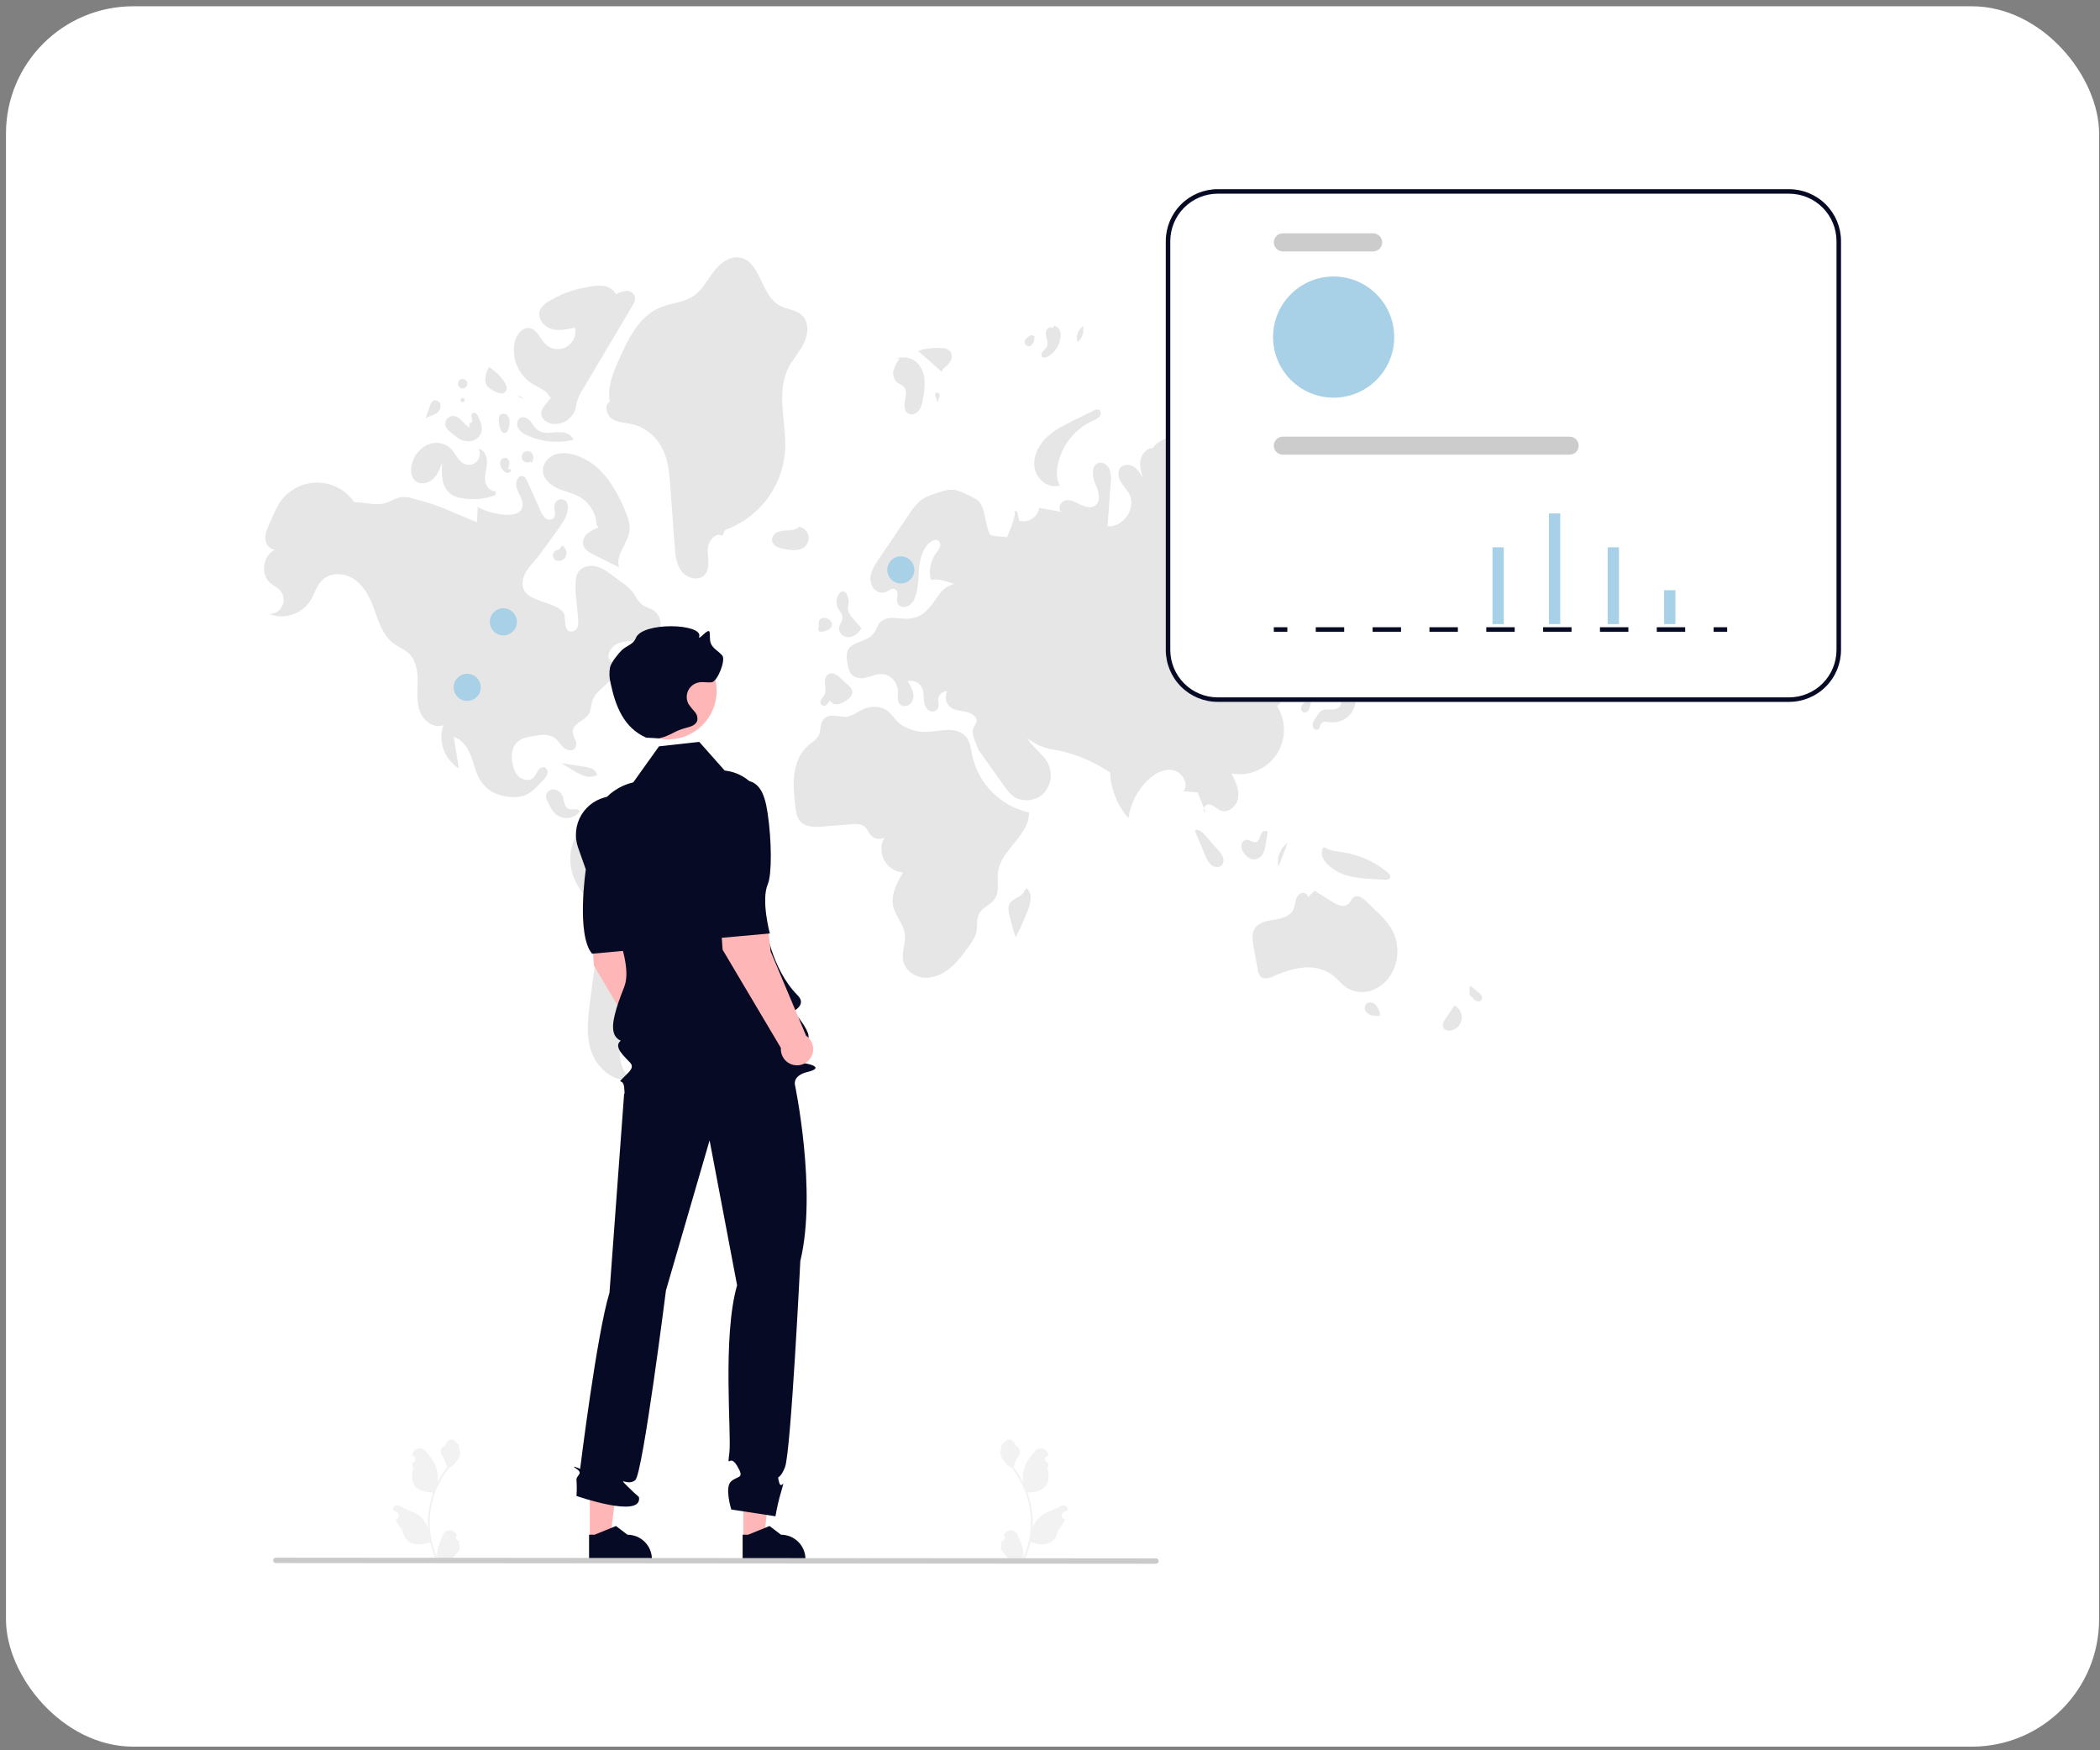 <svg xmlns="http://www.w3.org/2000/svg" width="330" height="275" viewBox="0 0 330 275" fill="none"><rect x="0" y="0" width="330" height="275" fill="#808080" stroke="none"/><rect x="0.94" y="0.986" width="328.919" height="273.443" rx="20" fill="white"></rect><g clip-path="url(#clip0_256_736)"><path d="M157.467 242.038C157.555 242.042 157.643 242.019 157.718 241.972C157.792 241.924 157.851 241.855 157.885 241.773C157.919 241.692 157.927 241.601 157.908 241.515C157.89 241.429 157.845 241.35 157.78 241.29L157.75 241.172L157.762 241.144C157.851 240.934 158 240.754 158.191 240.628C158.382 240.503 158.605 240.436 158.834 240.437C159.062 240.438 159.285 240.506 159.475 240.633C159.665 240.76 159.813 240.941 159.9 241.152C160.25 241.994 160.695 242.838 160.805 243.729C160.853 244.122 160.833 244.521 160.745 244.908C161.566 243.116 161.993 241.169 161.995 239.198C161.996 238.703 161.968 238.209 161.913 237.717C161.868 237.314 161.805 236.914 161.724 236.517C161.284 234.361 160.338 232.341 158.966 230.622C158.301 230.259 157.764 229.702 157.426 229.025C157.304 228.781 157.217 228.521 157.169 228.253C157.315 227.869 157.392 227.462 157.396 227.052C157.5 226.893 157.687 226.814 157.801 226.66C158.368 225.89 159.15 226.025 159.558 227.07C160.429 227.51 160.438 228.239 159.903 228.941C159.563 229.388 159.516 229.992 159.218 230.47C159.248 230.509 159.28 230.547 159.311 230.586C159.872 231.308 160.362 232.083 160.772 232.901C160.672 231.985 160.791 231.059 161.119 230.198C161.452 229.396 162.075 228.72 162.624 228.027C162.769 227.84 162.966 227.701 163.191 227.627C163.415 227.553 163.656 227.547 163.884 227.609C164.111 227.672 164.315 227.801 164.47 227.98C164.624 228.158 164.722 228.379 164.752 228.613L164.755 228.644C164.673 228.69 164.594 228.739 164.515 228.79C164.417 228.856 164.341 228.949 164.297 229.059C164.253 229.168 164.244 229.289 164.269 229.404C164.295 229.519 164.354 229.624 164.44 229.704C164.526 229.785 164.635 229.838 164.752 229.856L164.763 229.858C164.734 230.151 164.683 230.443 164.61 230.729C165.314 233.452 163.794 234.444 161.623 234.488C161.575 234.513 161.529 234.537 161.481 234.561C161.893 235.729 162.151 236.946 162.25 238.18C162.305 238.909 162.302 239.64 162.24 240.368L162.244 240.343C162.401 239.533 162.833 238.803 163.466 238.275C164.407 237.502 165.736 237.217 166.751 236.596C166.859 236.527 166.984 236.49 167.112 236.49C167.24 236.489 167.366 236.526 167.474 236.595C167.582 236.663 167.669 236.762 167.723 236.878C167.777 236.994 167.797 237.123 167.78 237.25L167.776 237.277C167.625 237.339 167.477 237.41 167.335 237.49C167.253 237.536 167.174 237.585 167.096 237.636C166.997 237.702 166.921 237.795 166.877 237.905C166.834 238.014 166.824 238.135 166.849 238.25C166.875 238.365 166.934 238.47 167.02 238.55C167.107 238.631 167.215 238.684 167.332 238.702L167.344 238.704L167.368 238.707C167.11 239.325 166.747 239.893 166.296 240.387C165.855 242.764 163.964 242.99 161.941 242.297H161.94C161.718 243.262 161.397 244.201 160.981 245.099H157.553C157.54 245.06 157.529 245.021 157.518 244.983C157.836 245.003 158.154 244.984 158.467 244.927C158.213 244.614 157.958 244.3 157.704 243.988C157.698 243.982 157.693 243.976 157.688 243.969C157.559 243.81 157.429 243.651 157.3 243.492C157.293 243.002 157.349 242.513 157.467 242.038Z" fill="#F2F2F2"></path><path d="M72.06 242.038C71.971 242.042 71.884 242.019 71.809 241.972C71.734 241.924 71.676 241.855 71.642 241.773C71.608 241.692 71.599 241.601 71.618 241.515C71.637 241.429 71.682 241.35 71.747 241.29L71.776 241.172L71.765 241.144C71.676 240.934 71.526 240.754 71.336 240.628C71.145 240.503 70.921 240.436 70.693 240.437C70.465 240.438 70.241 240.506 70.052 240.633C69.862 240.76 69.714 240.941 69.626 241.152C69.277 241.994 68.831 242.838 68.722 243.729C68.674 244.122 68.694 244.521 68.782 244.908C67.961 243.116 67.534 241.169 67.531 239.198C67.531 238.703 67.559 238.209 67.614 237.717C67.659 237.314 67.722 236.914 67.803 236.517C68.243 234.361 69.188 232.341 70.561 230.622C71.225 230.259 71.763 229.702 72.1 229.025C72.223 228.781 72.309 228.521 72.357 228.253C72.212 227.869 72.135 227.462 72.131 227.052C72.027 226.893 71.84 226.814 71.726 226.66C71.159 225.89 70.377 226.025 69.969 227.07C69.097 227.51 69.089 228.239 69.624 228.941C69.964 229.388 70.011 229.992 70.309 230.47C70.278 230.509 70.246 230.547 70.216 230.586C69.654 231.308 69.165 232.083 68.755 232.901C68.855 231.985 68.735 231.059 68.407 230.198C68.075 229.396 67.451 228.72 66.903 228.027C66.757 227.84 66.56 227.701 66.336 227.627C66.112 227.553 65.871 227.547 65.643 227.609C65.415 227.672 65.211 227.801 65.057 227.98C64.902 228.158 64.804 228.379 64.775 228.613L64.772 228.644C64.853 228.69 64.933 228.739 65.011 228.79C65.109 228.856 65.185 228.949 65.229 229.059C65.273 229.168 65.283 229.289 65.258 229.404C65.232 229.519 65.172 229.624 65.086 229.704C65 229.785 64.892 229.838 64.775 229.856L64.763 229.858C64.792 230.151 64.844 230.443 64.917 230.729C64.213 233.452 65.733 234.444 67.904 234.488C67.951 234.513 67.998 234.537 68.046 234.561C67.634 235.729 67.375 236.946 67.277 238.18C67.221 238.909 67.225 239.64 67.287 240.368L67.283 240.343C67.126 239.533 66.694 238.803 66.061 238.275C65.12 237.502 63.791 237.217 62.776 236.596C62.668 236.527 62.543 236.49 62.414 236.49C62.286 236.489 62.161 236.526 62.053 236.595C61.944 236.663 61.858 236.762 61.804 236.878C61.75 236.994 61.73 237.123 61.746 237.25L61.751 237.277C61.902 237.339 62.049 237.41 62.192 237.49C62.273 237.536 62.353 237.585 62.431 237.636C62.529 237.702 62.605 237.795 62.649 237.905C62.693 238.014 62.703 238.135 62.678 238.25C62.652 238.365 62.592 238.47 62.506 238.55C62.42 238.631 62.312 238.684 62.195 238.702L62.183 238.704L62.159 238.707C62.417 239.325 62.78 239.893 63.231 240.387C63.672 242.764 65.562 242.99 67.585 242.297H67.587C67.808 243.262 68.13 244.201 68.546 245.099H71.974C71.986 245.06 71.997 245.021 72.008 244.983C71.691 245.003 71.373 244.984 71.06 244.927C71.314 244.614 71.569 244.3 71.823 243.988C71.829 243.982 71.834 243.976 71.839 243.969C71.968 243.81 72.098 243.651 72.227 243.492C72.234 243.002 72.178 242.513 72.06 242.038Z" fill="#F2F2F2"></path><path d="M123.866 57.852C124.559 56.456 125.668 55.297 126.346 53.893C127.024 52.489 127.156 50.61 126.026 49.535C125.067 48.623 123.565 48.61 122.418 47.949C119.496 46.266 119.499 40.918 116.158 40.456C114.534 40.231 113.064 41.449 112.082 42.763C111.1 44.076 110.318 45.609 108.956 46.523C107.415 47.557 105.422 47.602 103.71 48.321C100.428 49.699 98.708 53.241 97.269 56.497C96.342 58.594 95.394 60.856 95.824 63.108C94.889 63.69 95.306 65.254 96.239 65.839C97.172 66.423 98.344 66.41 99.415 66.663C101.667 67.195 103.511 68.987 104.385 71.13C105.066 72.799 105.205 74.632 105.337 76.431C105.565 79.552 105.793 82.673 106.021 85.793C106.122 87.182 106.255 88.657 107.101 89.763C107.946 90.87 109.776 91.333 110.726 90.316C111.634 89.343 111.225 87.804 111.206 86.473C111.188 85.143 112.391 83.487 113.524 84.183L113.924 83.275C116.514 82.348 118.782 80.694 120.456 78.511C122.131 76.328 123.141 73.709 123.365 70.967C123.655 66.551 121.897 61.816 123.866 57.852Z" fill="#E6E6E6"></path><path d="M126.512 85.856C126.763 85.621 126.94 85.318 127.024 84.985C127.108 84.651 127.095 84.301 126.986 83.975C126.877 83.649 126.678 83.361 126.411 83.144C126.143 82.928 125.82 82.792 125.478 82.754L125.483 82.904C124.995 83.188 124.439 83.334 123.875 83.326C123.312 83.317 122.753 83.406 122.221 83.588C121.956 83.684 121.727 83.859 121.563 84.088C121.399 84.317 121.309 84.59 121.303 84.871C121.334 85.087 121.417 85.292 121.544 85.469C121.671 85.646 121.839 85.79 122.033 85.888C122.424 86.08 122.843 86.208 123.275 86.265C124.387 86.474 125.689 86.633 126.512 85.856Z" fill="#E6E6E6"></path><path d="M148.202 57.926C148.667 57.609 149.063 57.199 149.363 56.723C149.509 56.482 149.578 56.202 149.562 55.921C149.546 55.64 149.445 55.37 149.273 55.147C148.922 54.843 148.471 54.68 148.006 54.69C146.746 54.596 145.479 54.745 144.275 55.13C145.511 56.225 146.748 57.32 147.984 58.416L148.202 57.926Z" fill="#E6E6E6"></path><path d="M142.018 60.775C142.518 61.327 142.359 62.182 142.217 62.913C142.076 63.644 142.058 64.557 142.686 64.956C143.231 65.301 143.996 65.019 144.394 64.512C144.75 63.971 144.967 63.35 145.026 62.705C145.222 61.767 145.31 60.81 145.29 59.853C145.266 58.888 144.926 57.958 144.321 57.205C143.892 56.716 143.32 56.373 142.687 56.225C142.053 56.077 141.389 56.131 140.787 56.38L141.362 56.352C140.944 56.888 140.628 57.495 140.427 58.145C140.331 58.471 140.325 58.817 140.408 59.147C140.491 59.477 140.661 59.778 140.9 60.02C141.24 60.316 141.715 60.441 142.018 60.775Z" fill="#E6E6E6"></path><path d="M170.203 51.524L170.305 51.209C169.878 51.456 169.548 51.843 169.372 52.303C169.196 52.764 169.183 53.272 169.336 53.741C169.665 53.482 169.918 53.14 170.071 52.75C170.223 52.36 170.269 51.937 170.203 51.524Z" fill="#E6E6E6"></path><path d="M164.651 56.026C165.195 55.718 165.659 55.287 166.006 54.767C166.354 54.247 166.574 53.654 166.65 53.033C166.709 52.648 166.665 52.253 166.521 51.89C166.447 51.71 166.33 51.551 166.18 51.427C166.03 51.303 165.852 51.218 165.661 51.18L165.428 51.546C165.095 51.259 164.534 51.554 164.394 51.971C164.303 52.405 164.341 52.855 164.502 53.267C164.663 53.681 164.656 54.142 164.482 54.552C164.294 54.793 164.083 55.014 163.852 55.213C163.739 55.316 163.665 55.455 163.644 55.606C163.622 55.757 163.653 55.911 163.732 56.042C163.951 56.292 164.36 56.187 164.651 56.026Z" fill="#E6E6E6"></path><path d="M162.284 53.981C162.483 53.623 162.577 53.215 162.555 52.806L162.046 52.647C161.721 52.778 161.432 52.987 161.205 53.255C161.137 53.324 161.084 53.407 161.051 53.499C161.018 53.591 161.006 53.689 161.015 53.786C161.025 53.883 161.056 53.977 161.106 54.061C161.156 54.145 161.223 54.217 161.304 54.271C161.385 54.326 161.477 54.362 161.574 54.377C161.67 54.391 161.769 54.385 161.862 54.357C161.956 54.329 162.042 54.281 162.115 54.216C162.188 54.151 162.246 54.071 162.284 53.981Z" fill="#E6E6E6"></path><path d="M187.149 51.406C187.195 51.445 187.24 51.484 187.286 51.523C187.327 51.515 187.365 51.499 187.407 51.494L187.149 51.406Z" fill="#E6E6E6"></path><path d="M186.333 55.871C186.8 55.493 187.267 55.115 187.734 54.738C187.982 54.562 188.194 54.34 188.357 54.083C188.468 53.84 188.516 53.573 188.497 53.307C188.477 53.04 188.39 52.783 188.244 52.559C187.986 52.162 187.662 51.812 187.286 51.524C186.874 51.621 186.511 51.867 186.268 52.214C186.024 52.56 185.916 52.985 185.964 53.406C186.049 53.941 186.385 54.514 186.111 54.982C186.004 55.164 185.82 55.288 185.696 55.46C185.573 55.631 185.533 55.904 185.703 56.03C185.891 56.17 186.151 56.019 186.333 55.871Z" fill="#E6E6E6"></path><path d="M187.355 58.184C187.529 58.193 187.702 58.165 187.864 58.101C188.026 58.037 188.172 57.94 188.293 57.815C188.917 57.303 189.464 56.703 189.914 56.033C188.863 56.366 187.812 56.699 186.761 57.032L187.089 57.415C186.798 57.605 187.014 58.118 187.355 58.184Z" fill="#E6E6E6"></path><path d="M190.301 60.347C190.365 60.511 190.481 60.649 190.631 60.741C190.781 60.832 190.957 60.872 191.132 60.855C191.307 60.831 191.474 60.77 191.622 60.675C191.77 60.581 191.896 60.454 191.99 60.306C192.15 60.07 192.243 59.796 192.262 59.512C192.28 59.228 192.222 58.944 192.094 58.69C191.966 58.436 191.773 58.221 191.533 58.066C191.294 57.912 191.018 57.825 190.734 57.813L191.024 58.256C191.098 59.013 190.069 59.623 190.301 60.347Z" fill="#E6E6E6"></path><path d="M210.71 68.634C210.995 68.846 211.34 68.96 211.694 68.959C212.049 68.958 212.394 68.843 212.677 68.629C212.861 68.472 213.01 68.279 213.115 68.062C213.221 67.845 213.281 67.608 213.29 67.367C213.3 67.126 213.26 66.885 213.173 66.66C213.085 66.435 212.952 66.23 212.782 66.059L212.245 66.358C211.947 66.167 211.587 66.099 211.24 66.168C210.893 66.237 210.586 66.438 210.384 66.728C210.203 67.033 210.136 67.392 210.196 67.741C210.256 68.09 210.438 68.407 210.71 68.634Z" fill="#E6E6E6"></path><path d="M216.952 69.341C217.213 69.265 217.451 69.123 217.642 68.929C217.833 68.735 217.971 68.496 218.042 68.233L216.999 68.096C216.709 67.877 216.371 67.729 216.013 67.665C215.833 67.638 215.65 67.674 215.493 67.766C215.337 67.858 215.217 68.001 215.153 68.171C215.131 68.316 215.147 68.464 215.198 68.601C215.249 68.738 215.334 68.86 215.446 68.955C215.643 69.143 215.885 69.277 216.149 69.344C216.412 69.412 216.689 69.411 216.952 69.341Z" fill="#E6E6E6"></path><path d="M212.643 71.427C212.661 71.597 212.728 71.758 212.834 71.891C212.941 72.025 213.083 72.125 213.244 72.181C213.421 72.265 213.618 72.293 213.811 72.263C214.004 72.234 214.184 72.147 214.326 72.013C214.389 71.942 214.435 71.857 214.458 71.765C214.482 71.673 214.483 71.577 214.462 71.484C214.44 71.391 214.397 71.305 214.336 71.233C214.275 71.16 214.197 71.103 214.11 71.066L213.327 70.924C213.025 70.767 212.638 71.087 212.643 71.427Z" fill="#E6E6E6"></path><path d="M167.239 76.929L166.633 76.376C166.794 76.6 167 76.789 167.239 76.929Z" fill="#E6E6E6"></path><path d="M162.613 73.672C162.985 75.404 164.85 76.815 166.544 76.294L166.633 76.376C166.094 75.638 166.003 74.546 166.128 73.597C166.362 71.971 167.002 70.429 167.988 69.114C168.975 67.8 170.276 66.755 171.773 66.076C172.183 65.948 172.55 65.71 172.832 65.386C173.074 65.033 172.984 64.428 172.568 64.329C172.342 64.303 172.114 64.356 171.922 64.478L168.776 66.027C167.187 66.809 165.566 67.613 164.318 68.87C163.069 70.127 162.24 71.941 162.613 73.672Z" fill="#E6E6E6"></path><path d="M111.822 133.215C108.89 131.116 105.679 129.438 102.282 128.229C100.194 127.487 97.951 126.921 95.776 127.342C94.583 127.589 93.465 128.114 92.513 128.874C91.561 129.634 90.801 130.608 90.296 131.716C89.81 132.833 89.581 134.045 89.627 135.262C89.673 136.479 89.992 137.67 90.561 138.747C91.564 140.627 93.302 142.124 93.882 144.174C94.274 145.556 94.088 147.028 93.9 148.452C93.515 151.362 93.13 154.272 92.745 157.182C92.394 159.832 92.052 162.589 92.891 165.127C93.73 167.664 96.124 169.901 98.783 169.632L99.31 169.592C97.551 168.396 97.058 165.92 97.582 163.858C98.105 161.797 99.435 160.048 100.732 158.363C104.584 153.362 108.435 148.361 112.287 143.36C113.845 141.336 115.493 138.835 114.662 136.421C114.19 135.048 113.002 134.06 111.822 133.215Z" fill="#E6E6E6"></path><path d="M85.575 120.573C85.184 120.44 84.772 120.734 84.543 121.076C84.358 121.444 84.14 121.794 83.892 122.122C83.292 122.741 82.199 122.618 81.552 122.049C80.905 121.48 80.624 120.6 80.499 119.748C80.348 118.725 80.413 117.584 81.088 116.801C81.783 115.995 82.925 115.778 83.977 115.611C85.062 115.438 86.278 115.294 87.168 115.94C87.728 116.347 88.055 117.003 88.574 117.462C89.093 117.92 90.016 118.094 90.406 117.522C90.509 117.32 90.56 117.095 90.557 116.868C90.554 116.641 90.496 116.418 90.388 116.219C90.168 115.821 90.036 115.381 90 114.928C90.026 114.3 90.531 113.8 91.047 113.441C91.564 113.082 92.147 112.772 92.486 112.242C92.903 111.59 92.858 110.75 93.117 110.02C93.743 108.255 95.976 107.47 96.626 105.714C96.783 105.344 96.8 104.931 96.676 104.549C96.403 103.85 95.667 103.987 95.622 103.132C95.579 102.314 96.261 101.512 96.954 101.17C97.91 100.7 99.025 100.738 100.09 100.709C101.155 100.68 102.302 100.539 103.084 99.815C103.337 99.554 103.532 99.243 103.656 98.901C103.781 98.56 103.832 98.196 103.806 97.834C103.78 97.472 103.678 97.119 103.506 96.798C103.334 96.478 103.097 96.198 102.809 95.976C102.227 95.573 101.491 95.434 100.924 95.01C100.218 94.481 99.884 93.601 99.334 92.912C98.877 92.387 98.353 91.924 97.777 91.534C97.305 91.184 96.834 90.834 96.362 90.484C95.509 89.851 94.622 89.202 93.584 88.976C92.546 88.751 91.31 89.07 90.791 89.996C90.586 90.409 90.474 90.861 90.463 91.322C90.415 92.407 90.461 93.494 90.598 94.571C90.684 95.438 90.769 96.305 90.855 97.171C90.932 97.949 90.849 98.973 90.095 99.175C88.421 99.622 88.986 97.148 88.615 96.39C88.046 95.229 85.436 94.672 84.32 94.188C83.623 93.886 82.888 93.553 82.467 92.92C81.943 92.133 82.05 91.062 82.461 90.211C82.872 89.359 83.541 88.666 84.149 87.942C84.769 87.204 85.333 86.422 85.897 85.64C86.551 84.733 87.204 83.827 87.858 82.92C88.697 81.757 89.578 80.338 89.102 78.986C88.999 78.805 88.844 78.659 88.658 78.566C88.472 78.472 88.263 78.435 88.056 78.46C87.849 78.485 87.654 78.57 87.496 78.706C87.337 78.841 87.222 79.02 87.165 79.22C86.956 79.95 87.513 80.882 86.981 81.423C86.798 81.57 86.57 81.648 86.335 81.643C86.101 81.639 85.876 81.552 85.699 81.399C85.354 81.08 85.091 80.683 84.933 80.24C84.287 78.806 83.659 77.363 82.996 75.936C82.787 75.486 82.568 74.713 81.933 74.789C81.382 74.855 81.085 75.658 81.104 76.125C81.132 76.803 81.507 77.409 81.793 78.024C82.08 78.64 82.28 79.379 81.966 79.98C81.567 80.742 80.558 80.913 79.699 80.888C78.08 80.839 76.493 80.42 75.06 79.664C75.023 80.46 74.986 81.256 74.948 82.052C73.808 81.574 72.667 81.097 71.527 80.62C71.305 80.527 71.084 80.434 70.862 80.341C69.9 79.939 68.937 79.536 67.947 79.209C67.385 79.023 66.815 78.863 66.245 78.702C65.899 78.605 65.552 78.507 65.206 78.409C64.522 78.167 63.797 78.064 63.074 78.105C62.313 78.201 61.635 78.609 60.931 78.914C59.362 79.596 57.332 78.91 55.65 78.898C54.983 77.924 54.082 77.133 53.03 76.597C51.979 76.061 50.809 75.797 49.629 75.83C48.449 75.863 47.296 76.191 46.276 76.784C45.255 77.378 44.4 78.218 43.787 79.227C43.492 79.738 43.228 80.268 42.999 80.812C42.771 81.323 42.543 81.835 42.314 82.346C41.98 83.097 41.638 83.887 41.703 84.706C41.769 85.525 42.397 86.361 43.218 86.354C41.281 87.231 40.878 90.299 42.523 91.647C42.978 92.02 43.537 92.264 43.947 92.686C44.257 93.006 44.464 93.411 44.542 93.849C44.62 94.287 44.566 94.738 44.385 95.145C44.205 95.552 43.907 95.896 43.53 96.132C43.153 96.369 42.714 96.487 42.27 96.472C43.417 96.916 44.681 96.957 45.855 96.589C47.029 96.222 48.044 95.467 48.733 94.448C49.437 93.347 49.742 91.971 50.699 91.081C51.966 89.903 54.059 89.994 55.52 90.921C56.981 91.847 57.906 93.425 58.541 95.034C59.375 97.143 59.908 99.553 61.683 100.963C62.541 101.645 63.629 102.029 64.387 102.82C65.468 103.947 65.654 105.648 65.63 107.209C65.606 108.771 65.438 110.39 66.006 111.844C66.575 113.298 68.205 114.494 69.667 113.946C69.248 115.189 69.261 116.536 69.704 117.77C70.146 119.005 70.992 120.054 72.105 120.747C71.838 119.095 71.572 117.443 71.306 115.791C72.633 116.165 73.494 117.453 73.99 118.739C74.487 120.026 74.75 121.417 75.47 122.593C76.604 124.445 78.658 125.243 80.748 125.236C83.004 125.228 83.861 124.152 85.349 122.567C85.648 122.297 85.874 121.956 86.009 121.576C86.069 121.385 86.059 121.178 85.979 120.993C85.899 120.809 85.756 120.659 85.575 120.573Z" fill="#E6E6E6"></path><path d="M91.965 120.49C90.704 120.292 89.442 120.094 88.181 119.896C88.842 120.293 89.503 120.691 90.165 121.088C90.716 121.455 91.316 121.744 91.947 121.947C92.263 122.046 92.596 122.08 92.926 122.045C93.256 122.01 93.575 121.908 93.863 121.745L93.702 121.436C93.448 120.793 92.649 120.598 91.965 120.49Z" fill="#E6E6E6"></path><path d="M91.108 127.503L91.117 127.481C91.041 127.355 90.928 127.254 90.794 127.192C90.66 127.13 90.511 127.109 90.365 127.132C90.074 127.184 89.777 127.189 89.485 127.147C89.3 127.074 89.134 126.958 89.002 126.809C88.871 126.659 88.777 126.48 88.729 126.287C88.603 125.91 88.566 125.506 88.423 125.135C88.32 124.841 88.138 124.582 87.897 124.386C87.656 124.189 87.365 124.063 87.057 124.021C86.748 123.996 86.441 124.094 86.204 124.293C85.966 124.493 85.816 124.778 85.787 125.086C85.811 125.404 85.912 125.712 86.082 125.982C86.218 126.244 86.354 126.506 86.49 126.768C86.605 127.002 86.736 127.228 86.885 127.443C87.125 127.775 87.44 128.046 87.804 128.235C88.168 128.424 88.571 128.525 88.981 128.531C89.391 128.537 89.797 128.447 90.166 128.268C90.536 128.09 90.858 127.828 91.108 127.503Z" fill="#E6E6E6"></path><path d="M83.74 60.368C84.701 60.935 85.904 61.325 86.36 62.343L86.624 62.428C86.336 62.785 86.049 63.141 85.762 63.498C85.407 63.939 85.034 64.431 85.042 64.997C85.054 65.776 85.803 66.365 86.561 66.548C87.37 66.715 88.211 66.575 88.922 66.156C89.634 65.736 90.164 65.068 90.41 64.28C90.5 63.951 90.537 63.61 90.616 63.279C90.846 62.493 91.194 61.746 91.647 61.063C94.198 56.772 96.749 52.481 99.3 48.189C99.618 47.655 99.945 47.015 99.706 46.441C99.579 46.199 99.381 45.999 99.14 45.87C98.898 45.74 98.623 45.686 98.35 45.714C97.806 45.78 97.281 45.957 96.807 46.233C96.597 45.863 96.299 45.55 95.941 45.321C95.583 45.091 95.175 44.952 94.751 44.915C93.904 44.849 93.051 44.924 92.228 45.135C90.368 45.415 88.574 46.031 86.934 46.953C86.037 47.407 85.05 47.967 84.79 48.938C84.469 50.132 85.501 51.349 86.689 51.693C87.877 52.036 89.145 51.748 90.347 51.459C90.483 52.041 90.427 52.653 90.186 53.201C89.945 53.749 89.534 54.204 89.012 54.498C88.491 54.792 87.889 54.91 87.295 54.833C86.702 54.755 86.149 54.488 85.72 54.071C84.858 53.231 84.436 51.775 83.253 51.558C82.074 51.342 81.136 52.6 80.876 53.771C80.621 55.031 80.759 56.34 81.271 57.52C81.784 58.699 82.645 59.694 83.74 60.368Z" fill="#E6E6E6"></path><path d="M98.535 81.018C97.967 79.417 97.22 77.885 96.309 76.451C95.619 75.317 94.767 74.29 93.78 73.403C92.877 72.624 91.841 72.016 90.72 71.61C89.632 71.217 88.421 71.023 87.322 71.381C86.222 71.74 85.287 72.762 85.309 73.919C85.333 75.198 86.452 76.198 87.618 76.723C88.784 77.248 90.081 77.477 91.181 78.129C91.929 78.583 92.554 79.213 93.002 79.965C93.449 80.717 93.705 81.567 93.746 82.441L94.023 82.899C93.396 83.107 92.81 83.426 92.295 83.84C92.04 84.051 91.845 84.325 91.73 84.635C91.614 84.945 91.583 85.28 91.639 85.606C91.831 86.381 92.621 86.825 93.336 87.179C94.657 87.834 95.978 88.488 97.299 89.142C96.627 87.136 98.829 85.27 98.951 83.158C98.955 82.424 98.814 81.697 98.535 81.018Z" fill="#E6E6E6"></path><path d="M65.319 75.603C66.12 76.225 67.352 75.934 68.086 75.234C68.82 74.534 69.178 73.537 69.511 72.579C69.39 73.527 69.401 74.488 69.546 75.433C69.621 75.906 69.794 76.358 70.053 76.76C70.311 77.163 70.651 77.507 71.05 77.772C71.412 77.97 71.803 78.113 72.208 78.193C74.092 78.622 76.06 78.481 77.864 77.789L77.88 77.172C76.974 77.276 76.288 76.282 76.228 75.372C76.169 74.462 76.499 73.57 76.528 72.658C76.557 71.747 76.118 70.682 75.22 70.52C75.377 70.835 75.435 71.191 75.385 71.54C75.334 71.889 75.179 72.214 74.94 72.472C74.7 72.731 74.388 72.91 74.044 72.987C73.7 73.063 73.341 73.033 73.014 72.9C71.975 72.478 71.598 71.213 70.795 70.43C70.299 69.988 69.684 69.704 69.027 69.611C68.369 69.519 67.699 69.623 67.101 69.91C66.51 70.211 65.992 70.638 65.582 71.159C65.172 71.68 64.88 72.285 64.726 72.93C64.482 73.866 64.555 75.01 65.319 75.603Z" fill="#E6E6E6"></path><path d="M90.05 69.109L90.087 69.048C89.864 68.402 89.17 68.023 88.493 67.927C87.811 67.882 87.126 67.905 86.448 67.995C85.764 68.083 85.071 67.931 84.487 67.563C84.021 67.215 83.756 66.667 83.383 66.22C83.011 65.773 82.408 65.406 81.867 65.619C81.281 65.85 81.125 66.672 81.409 67.234C81.744 67.773 82.249 68.185 82.845 68.405C85.1 69.44 87.637 69.688 90.05 69.109Z" fill="#E6E6E6"></path><path d="M82.352 71.045C82.165 71.182 82.038 71.386 81.998 71.615C81.958 71.844 82.008 72.079 82.137 72.272C82.267 72.465 82.466 72.6 82.693 72.65C82.919 72.699 83.157 72.659 83.355 72.537L83.552 72.732C83.815 72.262 83.924 71.631 83.587 71.21C83.438 71.035 83.229 70.921 83.001 70.891C82.773 70.861 82.542 70.915 82.352 71.045Z" fill="#E6E6E6"></path><path d="M80.04 72.734C80.043 72.565 79.995 72.4 79.902 72.26C79.809 72.12 79.676 72.011 79.52 71.947C79.414 71.929 79.305 71.933 79.201 71.958C79.096 71.983 78.998 72.028 78.911 72.092C78.825 72.156 78.752 72.237 78.697 72.33C78.643 72.423 78.608 72.526 78.594 72.633C78.578 72.85 78.607 73.069 78.678 73.275C78.75 73.481 78.863 73.67 79.011 73.83C79.097 73.959 79.21 74.069 79.341 74.151C79.472 74.234 79.62 74.288 79.773 74.309C80.083 74.319 80.399 73.995 80.273 73.712L79.8 73.703C79.946 73.4 80.028 73.07 80.04 72.734Z" fill="#E6E6E6"></path><path d="M70.792 67.891C70.966 68.031 71.139 68.172 71.313 68.313C71.614 68.573 71.939 68.804 72.283 69.002C72.886 69.336 73.595 69.423 74.261 69.244C74.59 69.15 74.889 68.975 75.133 68.735C75.376 68.495 75.555 68.198 75.653 67.871C75.861 67.088 75.522 66.275 75.19 65.537C75.115 65.326 74.99 65.135 74.826 64.982C74.742 64.907 74.635 64.864 74.523 64.86C74.411 64.856 74.301 64.89 74.212 64.957C74.147 65.038 74.104 65.134 74.087 65.237C74.069 65.339 74.078 65.444 74.113 65.541C74.184 65.736 74.217 65.942 74.209 66.149C74.176 66.354 73.962 66.547 73.773 66.462L73.743 67.157C72.841 66.701 72.364 65.487 71.36 65.367C71.135 65.34 70.907 65.376 70.7 65.47C70.494 65.564 70.317 65.713 70.19 65.9C70.062 66.088 69.988 66.306 69.977 66.533C69.965 66.76 70.016 66.985 70.124 67.185C70.298 67.462 70.525 67.701 70.792 67.891Z" fill="#E6E6E6"></path><path d="M68.644 64.889C68.853 64.746 69.018 64.548 69.121 64.317C69.224 64.087 69.262 63.832 69.23 63.581C69.205 63.459 69.153 63.345 69.079 63.245C69.005 63.146 68.909 63.064 68.8 63.006C68.691 62.947 68.57 62.914 68.446 62.908C68.322 62.901 68.198 62.922 68.083 62.969C67.826 63.162 67.645 63.44 67.573 63.753C67.335 64.423 67.097 65.094 66.86 65.764L67.259 65.474C67.753 65.367 68.223 65.169 68.644 64.889Z" fill="#E6E6E6"></path><path d="M73.273 60.775C73.344 60.685 73.395 60.58 73.422 60.468C73.448 60.357 73.45 60.24 73.427 60.128C73.404 60.016 73.356 59.91 73.288 59.817C73.219 59.725 73.131 59.649 73.03 59.595L72.531 59.548C72.417 59.577 72.312 59.632 72.224 59.709C72.135 59.785 72.066 59.882 72.021 59.99C71.977 60.098 71.959 60.216 71.968 60.333C71.977 60.449 72.013 60.562 72.074 60.663C72.134 60.763 72.218 60.847 72.317 60.91C72.416 60.972 72.528 61.01 72.645 61.021C72.762 61.032 72.879 61.015 72.988 60.972C73.097 60.93 73.195 60.862 73.273 60.775Z" fill="#E6E6E6"></path><path d="M77.868 61.545C78.334 61.769 78.924 61.981 79.329 61.661C79.449 61.552 79.539 61.414 79.588 61.26C79.638 61.105 79.646 60.941 79.612 60.782C79.539 60.467 79.398 60.17 79.2 59.914C78.579 59.024 77.792 58.263 76.88 57.675L76.655 57.968C76.34 58.785 76.036 59.739 76.475 60.497C76.771 61.008 77.335 61.291 77.868 61.545Z" fill="#E6E6E6"></path><path d="M81.34 62.273L82.211 62.667C82.126 62.519 81.996 62.4 81.839 62.33C81.683 62.259 81.508 62.239 81.34 62.273Z" fill="#E6E6E6"></path><path d="M78.991 65.016L78.579 65.152C78.229 65.727 78.381 66.463 78.544 67.117C78.647 67.53 78.869 68.038 79.294 68.019C79.708 68.001 79.891 67.499 79.971 67.092C80.095 66.651 80.108 66.185 80.01 65.737C79.954 65.515 79.82 65.32 79.634 65.188C79.447 65.056 79.219 64.995 78.991 65.016Z" fill="#E6E6E6"></path><path d="M72.424 63.079L72.729 63.201C72.8 63.191 72.866 63.158 72.917 63.106C72.967 63.054 72.999 62.988 73.008 62.916C73.017 62.844 73.001 62.772 72.965 62.71C72.928 62.648 72.872 62.599 72.805 62.572C72.738 62.545 72.664 62.541 72.594 62.561C72.525 62.58 72.464 62.622 72.42 62.679C72.377 62.737 72.354 62.807 72.355 62.88C72.355 62.952 72.38 63.022 72.424 63.079Z" fill="#E6E6E6"></path><path d="M87.786 86.379C87.638 86.382 87.494 86.421 87.364 86.491C87.234 86.562 87.124 86.662 87.04 86.784C86.958 86.907 86.905 87.047 86.887 87.193C86.87 87.34 86.887 87.489 86.939 87.627C87.238 88.272 88.268 88.274 88.726 87.731C88.844 87.577 88.928 87.4 88.973 87.212C89.019 87.023 89.025 86.827 88.991 86.636C88.957 86.446 88.883 86.264 88.776 86.103C88.668 85.942 88.528 85.805 88.365 85.7L87.786 86.379Z" fill="#E6E6E6"></path><path d="M102.629 101.643C102.509 101.675 102.397 101.73 102.299 101.806C102.201 101.882 102.12 101.977 102.059 102.085C101.998 102.193 101.96 102.313 101.946 102.436C101.933 102.559 101.944 102.684 101.979 102.803L102.835 102.862C103.124 102.717 103.414 102.571 103.704 102.426C103.686 102.303 103.644 102.185 103.58 102.079C103.517 101.972 103.432 101.88 103.332 101.807C103.232 101.734 103.118 101.682 102.997 101.654C102.876 101.625 102.751 101.622 102.629 101.643Z" fill="#E6E6E6"></path><path d="M99.152 102.701C98.907 102.874 98.71 103.108 98.581 103.378C98.451 103.649 98.392 103.949 98.41 104.248C98.438 104.547 98.561 104.83 98.76 105.054C98.959 105.279 99.224 105.435 99.517 105.499C99.813 105.545 100.116 105.478 100.364 105.309C100.612 105.141 100.787 104.885 100.853 104.593C100.998 103.708 100.047 103.06 99.705 102.231L99.152 102.701Z" fill="#E6E6E6"></path><path d="M132.381 96.856C132.471 97.521 131.873 98.103 131.85 98.773C131.824 99.568 132.689 100.186 133.481 100.108C133.874 100.04 134.246 99.882 134.567 99.646C134.889 99.41 135.151 99.103 135.333 98.748L135.35 98.673C134.965 98.237 134.579 97.802 134.194 97.366C133.72 96.831 133.218 96.221 133.237 95.507C133.246 95.155 133.385 94.814 133.377 94.461C133.358 94.208 133.302 93.959 133.209 93.722C133.105 93.411 132.963 93.06 132.651 92.954C132.262 92.823 131.868 93.168 131.682 93.535C131.515 93.874 131.434 94.248 131.445 94.625C131.457 95.002 131.562 95.371 131.75 95.698C131.975 96.081 132.321 96.417 132.381 96.856Z" fill="#E6E6E6"></path><path d="M128.745 99.194C128.829 99.24 128.922 99.266 129.018 99.273C129.113 99.279 129.209 99.264 129.299 99.23C129.642 99.171 129.972 99.051 130.273 98.876C130.423 98.786 130.546 98.658 130.63 98.505C130.713 98.352 130.755 98.179 130.75 98.005C130.698 97.786 130.582 97.587 130.417 97.433C130.252 97.28 130.045 97.179 129.823 97.144C129.668 97.089 129.503 97.074 129.341 97.099C129.179 97.123 129.026 97.187 128.895 97.285C128.607 97.555 128.642 98.012 128.698 98.402L128.637 98.504C128.583 98.745 128.549 99.044 128.745 99.194Z" fill="#E6E6E6"></path><path d="M189.438 127.585C189.355 127.378 189.271 127.171 189.188 126.963C189.074 127.245 189.116 127.533 189.438 127.585Z" fill="#E6E6E6"></path><path d="M239.504 83.961C238.433 82.799 237.778 82.13 237.102 80.691C236.734 79.897 236.176 79.206 235.476 78.681C234.776 78.156 233.958 77.812 233.093 77.68C230.872 77.314 228.603 77.893 226.356 77.777C222.756 77.591 219.511 75.661 216.063 74.608C214.133 74.067 212.168 73.661 210.181 73.394C209.036 73.213 207.892 73.032 206.747 72.851C202.995 72.258 199.219 71.663 195.421 71.742C194.325 71.764 192.8 71.435 192.887 70.343C192.996 68.987 195.436 69.165 195.906 67.888C196.196 67.098 195.501 66.269 194.739 65.912C193.977 65.554 193.097 65.447 192.406 64.967C191.714 64.488 191.335 63.376 191.971 62.824C190.209 63.727 188.447 64.631 186.685 65.534C185.22 66.285 183.584 67.262 183.325 68.888C182.442 69.121 181.67 69.657 181.143 70.403C180.152 70.408 179.373 71.36 179.21 72.337C179.046 73.315 179.343 74.304 179.637 75.251C179.278 74.562 178.896 73.847 178.262 73.398C177.629 72.949 176.664 72.863 176.124 73.421C175.57 73.994 175.699 74.955 176.091 75.649C176.483 76.343 177.086 76.903 177.456 77.609C178.612 79.814 176.517 82.918 174.04 82.673C174.206 80.396 174.372 78.119 174.539 75.842C174.644 75.142 174.585 74.426 174.367 73.753C174.096 73.101 173.404 72.566 172.716 72.719C171.478 72.996 171.583 74.81 172.098 75.969C172.613 77.129 173.127 78.741 172.076 79.451C171.397 79.91 170.476 79.627 169.743 79.261C169.01 78.895 168.226 78.444 167.425 78.615C166.623 78.786 166.119 80.01 166.827 80.423C165.653 80.219 164.479 80.015 163.305 79.811C163.247 80.156 163.117 80.486 162.924 80.778C162.73 81.07 162.478 81.319 162.182 81.507C161.887 81.696 161.555 81.82 161.209 81.872C160.862 81.925 160.508 81.904 160.17 81.811C160.055 81.333 159.94 80.856 159.825 80.378C159.653 80.33 159.481 80.282 159.309 80.234C159.849 80.385 159.005 82.659 158.248 84.396C157.232 84.277 155.745 84.254 155.576 83.963C154.764 82.567 154.86 79.243 153.45 78.459C152.742 78.065 152.017 77.706 151.273 77.382C150.883 77.197 150.47 77.061 150.045 76.979C149.179 76.843 148.305 77.111 147.469 77.377C146.482 77.691 145.471 78.016 144.653 78.653C143.955 79.258 143.356 79.97 142.879 80.762C141.264 83.153 139.649 85.543 138.034 87.933C137.553 88.571 137.174 89.28 136.912 90.035C136.788 90.411 136.747 90.808 136.791 91.201C136.836 91.594 136.964 91.973 137.168 92.311C137.383 92.643 137.703 92.893 138.077 93.021C138.451 93.149 138.857 93.147 139.23 93.016C139.698 92.813 140.167 92.354 140.631 92.566C140.982 92.727 141.07 93.189 141.033 93.573C140.944 93.95 140.937 94.341 141.013 94.72C141.224 95.319 142.036 95.527 142.616 95.268C143.179 94.961 143.601 94.447 143.793 93.834C144.352 92.403 144.295 90.818 144.434 89.288C144.573 87.757 144.991 86.12 146.198 85.168C146.559 84.883 147.09 84.678 147.461 84.949C147.601 85.076 147.697 85.242 147.737 85.426C147.777 85.61 147.758 85.802 147.684 85.975C147.528 86.317 147.325 86.635 147.081 86.921C146.669 87.501 146.381 88.159 146.234 88.856C146.087 89.552 146.085 90.271 146.228 90.968L146.475 91.121C147.416 90.877 148.675 91.314 149.924 91.733C149.018 92.002 148.219 92.552 147.643 93.302C146.199 95.328 145.154 97.245 142.298 97.221C141.62 97.215 140.948 97.081 140.27 97.08C139.586 97.037 138.913 97.262 138.391 97.706C137.877 98.209 137.718 98.975 137.279 99.544C136.701 100.292 135.735 100.596 134.853 100.936C134.208 101.184 133.528 101.519 133.232 102.143C133.046 102.655 133.003 103.208 133.108 103.743C133.207 104.688 133.383 105.763 134.185 106.273C134.485 106.43 134.813 106.525 135.15 106.553C135.487 106.582 135.826 106.543 136.148 106.439C136.982 106.236 137.798 105.854 138.654 105.911C139.999 106.001 141.106 107.292 141.12 108.64C141.127 109.322 140.928 110.104 141.38 110.615C141.805 111.095 142.648 111.01 143.088 110.544C143.293 110.296 143.433 110.001 143.498 109.687C143.563 109.372 143.549 109.046 143.459 108.737C143.272 108.123 142.984 107.543 142.608 107.023C143.056 106.907 143.53 106.95 143.949 107.144C144.369 107.338 144.709 107.671 144.91 108.087C145.209 108.751 145.112 109.517 145.208 110.238C145.303 110.96 145.742 111.761 146.469 111.803C146.706 111.81 146.939 111.733 147.126 111.586C147.313 111.44 147.442 111.232 147.492 111C147.5 110.633 147.48 110.267 147.433 109.904C147.458 109.547 147.618 109.212 147.882 108.969C148.145 108.726 148.492 108.594 148.85 108.598C148.629 109.007 148.557 109.479 148.647 109.935C148.736 110.391 148.981 110.801 149.34 111.096C149.893 111.524 150.624 111.619 151.313 111.739C152.002 111.858 152.736 112.047 153.181 112.587C153.922 113.486 153.016 113.891 152.874 114.652C152.701 115.586 153.482 116.966 153.782 117.86C155.159 119.788 156.537 121.715 157.915 123.643C158.222 124.111 158.585 124.541 158.995 124.923C160.355 126.091 162.598 125.976 163.902 124.746C164.534 124.106 164.945 123.281 165.073 122.39C165.202 121.5 165.042 120.592 164.616 119.799C163.81 118.332 162.213 117.424 161.424 115.947C162.737 117.034 164.349 117.696 166.046 117.848C169.049 118.458 171.902 119.654 174.442 121.369C174.562 124.023 175.58 126.557 177.33 128.556C177.644 126.291 178.7 124.194 180.333 122.593C181.394 121.558 182.844 120.723 184.301 121.001C185.757 121.28 186.862 123.137 185.981 124.329C186.719 124.384 187.457 124.439 188.195 124.494C188.526 125.317 188.857 126.14 189.188 126.963C189.247 126.79 189.36 126.64 189.51 126.536C189.66 126.432 189.839 126.379 190.022 126.384C190.713 126.488 191.197 127.131 191.855 127.368C193.093 127.816 194.418 126.576 194.578 125.269C194.738 123.962 194.116 122.699 193.512 121.529C194.847 121.776 196.225 121.629 197.477 121.105C198.729 120.581 199.802 119.703 200.563 118.579C201.324 117.455 201.741 116.134 201.763 114.776C201.785 113.419 201.41 112.085 200.685 110.937C202.121 109.429 203.812 108.184 205.679 107.261C207.406 106.407 209.296 105.821 210.807 104.624C212.317 103.426 213.376 101.347 212.649 99.562C212.136 98.301 210.849 97.445 210.464 96.139C209.907 94.249 211.6 92.294 213.514 91.822C215.427 91.349 217.425 91.93 219.31 92.506C219.02 90.566 221.268 88.748 223.104 89.437C223.873 89.126 224.642 88.814 225.411 88.503C224.52 90.468 222.588 91.718 221.168 93.343C219.748 94.968 218.902 97.613 220.386 99.18C222.512 97.253 224.639 95.326 226.765 93.398C228.99 91.382 231.214 89.366 233.438 87.35C233.332 87.038 233.226 86.726 233.12 86.414C235.224 85.615 237.491 84.953 239.504 83.961Z" fill="#E6E6E6"></path><path d="M129.05 109.901C128.964 110.025 128.918 110.172 128.919 110.323C128.92 110.473 128.967 110.62 129.054 110.743C129.168 110.84 129.313 110.894 129.463 110.896C129.612 110.898 129.758 110.848 129.875 110.754C130.103 110.559 130.282 110.312 130.395 110.034C130.506 110.248 130.679 110.422 130.892 110.534C131.105 110.646 131.348 110.689 131.586 110.658C132.063 110.586 132.514 110.398 132.9 110.11C133.207 109.93 133.478 109.696 133.699 109.418C133.808 109.277 133.883 109.114 133.918 108.94C133.953 108.765 133.946 108.585 133.899 108.414C133.784 108.151 133.606 107.921 133.381 107.745C132.818 107.225 132.255 106.705 131.692 106.185L131.502 106.128C131.403 106.023 131.283 105.938 131.15 105.88C131.018 105.822 130.874 105.791 130.73 105.789C130.585 105.788 130.441 105.816 130.307 105.871C130.173 105.926 130.052 106.008 129.95 106.112C129.601 106.503 129.599 107.087 129.653 107.609C129.706 108.131 129.789 108.687 129.557 109.157C129.424 109.426 129.198 109.64 129.05 109.901Z" fill="#E6E6E6"></path><path d="M161.697 127.656C159.51 127.17 157.509 126.067 155.929 124.479C154.349 122.891 153.256 120.883 152.781 118.694C152.573 117.661 152.479 116.532 151.792 115.734C151.127 114.961 150.04 114.682 149.02 114.682C148 114.682 146.994 114.916 145.976 114.98C144.196 115.091 142.31 114.621 141.037 113.371C140.434 112.78 139.978 112.029 139.274 111.562C138.328 110.935 137.073 110.935 135.995 111.291C134.795 111.686 133.833 112.769 132.52 112.62C131.155 112.465 129.572 111.983 129.037 113.781C128.883 114.298 128.935 114.866 128.74 115.37C128.439 116.146 127.641 116.584 127.009 117.126C125.736 118.218 125.06 119.877 124.832 121.539C124.604 123.2 124.781 124.887 124.957 126.555C125.052 127.454 125.178 128.422 125.795 129.083C126.657 130.004 128.102 129.968 129.358 129.865C130.818 129.744 132.278 129.623 133.738 129.503C134.525 129.438 135.421 129.41 135.982 129.967C136.317 130.3 136.459 130.783 136.755 131.152C137.02 131.467 137.384 131.683 137.787 131.764C138.19 131.845 138.609 131.787 138.975 131.6C138.679 132.129 138.518 132.723 138.506 133.329C138.494 133.935 138.632 134.534 138.907 135.074C139.182 135.614 139.586 136.078 140.083 136.425C140.58 136.772 141.155 136.991 141.756 137.062L141.869 137.133C140.934 138.734 139.965 140.531 140.352 142.343C140.685 143.897 141.972 145.143 142.182 146.718C142.375 148.163 141.621 149.641 141.955 151.061C142.292 152.498 143.744 153.5 145.217 153.607C146.689 153.714 148.136 153.061 149.277 152.123C150.417 151.186 151.299 149.978 152.169 148.785C152.705 148.048 153.255 147.281 153.44 146.388C153.636 145.438 153.408 144.385 153.87 143.532C154.403 142.548 155.668 142.179 156.306 141.26C157.133 140.071 156.646 138.45 156.829 137.013C157.281 133.457 161.8 131.24 161.697 127.656Z" fill="#E6E6E6"></path><path d="M161.045 139.798C160.921 140.353 160.401 140.719 159.906 140.998C159.41 141.278 158.865 141.56 158.613 142.07C158.354 142.592 158.472 143.214 158.607 143.781C158.889 144.96 159.22 146.126 159.602 147.278C160.341 145.881 160.987 144.436 161.534 142.953C161.766 142.401 161.909 141.816 161.958 141.219C161.981 140.92 161.941 140.62 161.84 140.338C161.74 140.056 161.582 139.797 161.375 139.58L161.045 139.798Z" fill="#E6E6E6"></path><path d="M191.454 133.612C190.833 132.895 190.212 132.179 189.591 131.462C189.166 130.972 188.682 130.448 188.039 130.366L187.774 130.536C188.312 131.817 188.851 133.099 189.389 134.381C189.58 134.967 189.915 135.494 190.364 135.915C190.846 136.294 191.628 136.367 192.03 135.904C192.159 135.731 192.241 135.526 192.267 135.311C192.292 135.096 192.261 134.878 192.176 134.679C192 134.283 191.756 133.922 191.454 133.612Z" fill="#E6E6E6"></path><path d="M197.471 134.985C197.705 134.903 197.92 134.774 198.102 134.604C198.284 134.435 198.428 134.229 198.526 134.001C198.718 133.543 198.846 133.061 198.904 132.568C199.01 131.926 199.116 131.284 199.222 130.643L199.083 130.607C198.948 130.542 198.795 130.529 198.65 130.569C198.506 130.609 198.382 130.699 198.299 130.824C198.143 131.079 198.025 131.356 197.948 131.645C197.909 131.789 197.837 131.923 197.739 132.036C197.641 132.149 197.518 132.238 197.381 132.297C196.882 132.447 196.41 131.919 195.89 131.94C195.68 131.967 195.485 132.064 195.337 132.216C195.189 132.367 195.097 132.565 195.076 132.776C195.046 133.201 195.166 133.624 195.416 133.969C195.86 134.658 196.683 135.211 197.471 134.985Z" fill="#E6E6E6"></path><path d="M200.904 136.202L202.334 132.433C201.755 132.853 201.31 133.434 201.056 134.104C200.802 134.773 200.749 135.502 200.904 136.202Z" fill="#E6E6E6"></path><path d="M208.207 133.164L207.917 133.176C207.788 133.432 207.719 133.714 207.716 134.001C207.714 134.288 207.777 134.571 207.901 134.829C208.155 135.344 208.525 135.793 208.981 136.142C209.688 136.725 210.495 137.176 211.363 137.471C212.635 137.843 213.951 138.045 215.276 138.074C216.033 138.124 216.791 138.173 217.548 138.223C217.909 138.246 218.376 138.201 218.476 137.853C218.559 137.566 218.315 137.297 218.087 137.104C216.082 135.417 213.653 134.315 211.063 133.916C210.081 133.767 209.039 133.706 208.207 133.164Z" fill="#E6E6E6"></path><path d="M216.293 143.166C215.748 142.638 215.203 142.11 214.658 141.582C214.128 141.068 213.335 140.523 212.727 140.943C212.378 141.184 212.271 141.654 211.975 141.958C211.795 142.12 211.577 142.234 211.342 142.29C211.107 142.346 210.861 142.342 210.627 142.279C210.162 142.148 209.722 141.94 209.326 141.662L207.974 140.824C207.508 140.534 207.042 140.245 206.575 139.955L205.522 140.978C205.568 140.475 204.897 140.148 204.432 140.347C204.211 140.471 204.021 140.643 203.876 140.85C203.731 141.058 203.634 141.295 203.594 141.545C203.516 142.045 203.381 142.534 203.191 143.003C202.657 144.026 201.359 144.329 200.217 144.501C199.075 144.672 197.782 144.913 197.171 145.893C196.662 146.709 196.814 147.756 196.984 148.703L197.628 152.284C197.658 152.717 197.832 153.129 198.122 153.453C198.688 153.952 199.563 153.648 200.253 153.344C201.695 152.65 203.243 152.202 204.833 152.017C206.436 151.837 208.05 152.251 209.37 153.179C210.188 153.802 210.812 154.664 211.679 155.218C212.276 155.577 212.947 155.795 213.642 155.856C214.336 155.916 215.035 155.818 215.685 155.567C216.989 155.048 218.068 154.086 218.732 152.85C219.322 151.76 219.618 150.536 219.591 149.297C219.564 148.058 219.215 146.847 218.578 145.784C217.928 144.82 217.16 143.941 216.293 143.166Z" fill="#E6E6E6"></path><path d="M214.686 157.754C214.556 157.913 214.479 158.109 214.468 158.315C214.457 158.52 214.512 158.723 214.625 158.895C214.863 159.235 215.225 159.468 215.633 159.544C216.037 159.616 216.448 159.635 216.857 159.6L216.87 159.294C216.761 158.758 216.514 158.26 216.152 157.849C215.758 157.473 215.06 157.358 214.686 157.754Z" fill="#E6E6E6"></path><path d="M228.715 158.081L228.52 158.01C228.055 158.71 227.59 159.411 227.126 160.112C226.875 160.489 226.614 160.942 226.767 161.367C226.948 161.872 227.615 162.019 228.134 161.886C228.53 161.779 228.887 161.56 229.163 161.257C229.439 160.954 229.623 160.578 229.693 160.174C229.751 159.768 229.689 159.354 229.515 158.983C229.341 158.611 229.064 158.298 228.715 158.081Z" fill="#E6E6E6"></path><path d="M232.259 155.857L230.976 154.837C230.959 155.31 230.942 155.784 230.925 156.257L230.876 156.258C231.172 156.517 231.452 156.795 231.713 157.09C232.013 157.345 232.517 157.462 232.774 157.163C232.851 157.056 232.895 156.928 232.9 156.796C232.904 156.665 232.871 156.534 232.802 156.422C232.661 156.199 232.476 156.007 232.259 155.857Z" fill="#E6E6E6"></path><path d="M209.074 111.47C208.535 111.453 207.939 111.42 207.522 111.761C207.385 111.884 207.264 112.024 207.164 112.179L207.017 112.385C206.796 112.673 206.604 112.982 206.443 113.306C206.359 113.459 206.309 113.627 206.295 113.801C206.282 113.974 206.306 114.149 206.365 114.312C206.4 114.39 206.451 114.46 206.515 114.516C206.58 114.572 206.656 114.614 206.738 114.637C206.82 114.661 206.906 114.666 206.991 114.652C207.075 114.639 207.155 114.607 207.226 114.559C207.456 114.346 207.402 113.959 207.576 113.698C207.653 113.6 207.751 113.521 207.864 113.467C207.976 113.413 208.1 113.386 208.224 113.388C208.473 113.395 208.721 113.423 208.964 113.472C209.639 113.565 210.327 113.462 210.945 113.176C211.564 112.891 212.088 112.434 212.455 111.86C212.823 111.286 213.018 110.619 213.019 109.938C213.019 109.256 212.825 108.589 212.458 108.014L212.415 107.882C212.042 107.868 211.676 107.985 211.38 108.213C211.085 108.44 210.879 108.765 210.797 109.129C210.677 109.756 210.932 110.485 210.552 110.999C210.231 111.431 209.612 111.487 209.074 111.47Z" fill="#E6E6E6"></path><path d="M213.894 104.818L213.812 104.811C213.331 104.899 212.869 105.071 212.447 105.32C212.308 105.384 212.198 105.496 212.136 105.635C212.117 105.709 212.118 105.786 212.137 105.86C212.156 105.934 212.193 106.002 212.244 106.058C212.349 106.168 212.471 106.26 212.606 106.33C212.808 106.465 213.03 106.564 213.264 106.625C213.382 106.654 213.505 106.653 213.622 106.623C213.74 106.592 213.847 106.533 213.936 106.451C214.02 106.336 214.077 106.205 214.104 106.066C214.131 105.927 214.128 105.784 214.094 105.646C214.055 105.364 213.989 105.087 213.894 104.818Z" fill="#E6E6E6"></path><path d="M205.594 111.629C205.723 111.423 205.814 111.195 205.864 110.958C205.914 110.773 205.964 110.588 206.015 110.403L205.478 110.077C205.222 110.211 204.985 110.379 204.775 110.578C204.671 110.678 204.588 110.799 204.533 110.933C204.477 111.066 204.45 111.21 204.453 111.355C204.46 111.499 204.516 111.637 204.612 111.746C204.708 111.854 204.837 111.927 204.98 111.953C205.101 111.956 205.222 111.929 205.329 111.872C205.437 111.815 205.528 111.731 205.594 111.629Z" fill="#E6E6E6"></path><path d="M147.115 61.71C146.902 61.842 146.962 62.162 147.049 62.397C147.147 62.667 147.246 62.936 147.345 63.206L147.484 62.683C147.605 62.48 147.659 62.243 147.637 62.008C147.589 61.778 147.314 61.586 147.115 61.71Z" fill="#E6E6E6"></path><path d="M281.14 110.279H191.356C189.192 110.277 187.117 109.416 185.587 107.886C184.057 106.356 183.196 104.281 183.194 102.117V37.884C183.196 35.72 184.057 33.645 185.587 32.115C187.117 30.585 189.192 29.724 191.356 29.722H281.14C283.304 29.724 285.379 30.585 286.909 32.115C288.439 33.645 289.3 35.72 289.303 37.884V102.117C289.3 104.281 288.439 106.356 286.909 107.886C285.379 109.416 283.304 110.277 281.14 110.279Z" fill="white"></path><path d="M281.14 110.279H191.356C189.192 110.277 187.117 109.416 185.587 107.886C184.057 106.356 183.196 104.281 183.194 102.117V37.884C183.196 35.72 184.057 33.645 185.587 32.115C187.117 30.585 189.192 29.724 191.356 29.722H281.14C283.304 29.724 285.379 30.585 286.909 32.115C288.439 33.645 289.3 35.72 289.303 37.884V102.117C289.3 104.281 288.439 106.356 286.909 107.886C285.379 109.416 283.304 110.277 281.14 110.279ZM191.356 30.432C189.38 30.434 187.486 31.22 186.089 32.617C184.691 34.014 183.906 35.908 183.903 37.884V102.117C183.906 104.093 184.691 105.987 186.089 107.384C187.486 108.782 189.38 109.567 191.356 109.57H281.14C283.116 109.567 285.01 108.782 286.408 107.384C287.805 105.987 288.591 104.093 288.593 102.117V37.884C288.591 35.908 287.805 34.014 286.408 32.617C285.01 31.22 283.116 30.434 281.14 30.432H191.356Z" fill="#070A24"></path><path d="M215.784 39.502H201.588C201.212 39.502 200.851 39.353 200.585 39.087C200.319 38.82 200.169 38.459 200.169 38.083C200.169 37.706 200.319 37.345 200.585 37.079C200.851 36.813 201.212 36.663 201.588 36.663H215.784C216.16 36.663 216.521 36.813 216.787 37.079C217.054 37.345 217.203 37.706 217.203 38.083C217.203 38.459 217.054 38.82 216.787 39.087C216.521 39.353 216.16 39.502 215.784 39.502Z" fill="#CCCCCC"></path><path d="M246.658 71.441H201.588C201.212 71.441 200.851 71.291 200.585 71.025C200.319 70.759 200.169 70.398 200.169 70.021C200.169 69.645 200.319 69.284 200.585 69.017C200.851 68.751 201.212 68.602 201.588 68.602H246.658C247.035 68.602 247.396 68.751 247.662 69.017C247.928 69.284 248.078 69.645 248.078 70.021C248.078 70.398 247.928 70.759 247.662 71.025C247.396 71.291 247.035 71.441 246.658 71.441Z" fill="#CCCCCC"></path><path d="M209.572 62.479C214.829 62.479 219.09 58.218 219.09 52.962C219.09 47.706 214.829 43.444 209.572 43.444C204.316 43.444 200.055 47.706 200.055 52.962C200.055 58.218 204.316 62.479 209.572 62.479Z" fill="#A8D0E6"></path><path d="M202.299 98.55H200.169V99.26H202.299V98.55Z" fill="#070A24"></path><path d="M264.817 99.26H260.352V98.55H264.817V99.26ZM255.886 99.26H251.42V98.55H255.886V99.26ZM246.955 99.26H242.489V98.55H246.955V99.26ZM238.024 99.26H233.558V98.55H238.024L238.024 99.26ZM229.092 99.26H224.627V98.55H229.092V99.26ZM220.161 99.26H215.695V98.55H220.161L220.161 99.26ZM211.23 99.26H206.764V98.55H211.23V99.26Z" fill="#070A24"></path><path d="M271.412 98.55H269.283V99.26H271.412V98.55Z" fill="#070A24"></path><path d="M236.31 85.991H234.535V98.057H236.31V85.991Z" fill="#A8D0E6"></path><path d="M254.408 85.991H252.634V98.057H254.408V85.991Z" fill="#A8D0E6"></path><path d="M263.281 92.734H261.506V98.057H263.281V92.734Z" fill="#A8D0E6"></path><path d="M245.182 80.668H243.407V98.057H245.182V80.668Z" fill="#A8D0E6"></path><path d="M73.42 110.123C74.596 110.123 75.549 109.17 75.549 107.994C75.549 106.818 74.596 105.864 73.42 105.864C72.244 105.864 71.29 106.818 71.29 107.994C71.29 109.17 72.244 110.123 73.42 110.123Z" fill="#A8D0E6"></path><path d="M79.098 99.832C80.274 99.832 81.227 98.879 81.227 97.703C81.227 96.527 80.274 95.573 79.098 95.573C77.922 95.573 76.969 96.527 76.969 97.703C76.969 98.879 77.922 99.832 79.098 99.832Z" fill="#A8D0E6"></path><path d="M141.557 91.669C142.732 91.669 143.686 90.716 143.686 89.54C143.686 88.364 142.732 87.41 141.557 87.41C140.381 87.41 139.427 88.364 139.427 89.54C139.427 90.716 140.381 91.669 141.557 91.669Z" fill="#A8D0E6"></path><path d="M92.681 241.751L95.892 241.75L97.42 229.363L92.68 229.363L92.681 241.751Z" fill="#FFB6B6"></path><path d="M92.568 245.101L102.444 245.101V244.976C102.444 243.956 102.039 242.978 101.318 242.258C100.597 241.537 99.619 241.132 98.6 241.132L96.795 239.763L93.43 241.132L92.567 241.132L92.568 245.101Z" fill="#070A24"></path><path d="M116.812 241.751L120.024 241.75L121.552 229.363L116.812 229.363L116.812 241.751Z" fill="#FFB6B6"></path><path d="M116.699 245.101L126.575 245.101V244.976C126.575 243.956 126.17 242.978 125.45 242.258C124.729 241.537 123.751 241.132 122.731 241.132L120.927 239.763L117.561 241.132L116.699 241.132L116.699 245.101Z" fill="#070A24"></path><path d="M92.556 140.979L98.255 140.162C100.183 143.386 100.868 151.965 100.868 151.965L106.446 165.223C106.816 165.474 107.112 165.817 107.307 166.219C107.501 166.622 107.586 167.068 107.553 167.513C107.52 167.958 107.37 168.387 107.119 168.756C106.868 169.125 106.524 169.422 106.121 169.616C105.719 169.809 105.273 169.894 104.827 169.86C104.382 169.827 103.953 169.677 103.585 169.425C103.216 169.173 102.92 168.829 102.726 168.426C102.533 168.024 102.449 167.577 102.483 167.132L93.325 151.7L92.556 140.979Z" fill="#FFB6B6"></path><path d="M95.645 125.156C94.763 125.292 93.922 125.622 93.181 126.12C92.441 126.619 91.819 127.275 91.361 128.041C90.903 128.807 90.619 129.665 90.53 130.553C90.441 131.441 90.549 132.338 90.846 133.18L92.056 136.608C92.056 136.608 90.532 146.931 93.043 149.845L100.748 149.147C100.748 149.147 99.339 143.939 100.421 141.42C101.083 139.876 101.046 134.547 100.394 130.211C99.895 126.9 98.954 124.643 95.645 125.156Z" fill="#070A24"></path><path d="M122.216 156.257C122.216 156.257 128.155 162.049 126.886 163.387C125.618 164.724 122.717 166.598 125.41 166.903C128.102 167.209 129.219 167.87 126.886 168.427C124.553 168.983 124.914 170.412 124.914 170.412C124.914 170.412 128.426 187.131 125.764 198.133C125.764 198.133 124.283 228.181 123.354 230.521C122.424 232.861 122.069 231.442 122.424 232.861C122.779 234.281 123.489 231.797 122.779 234.281C122.392 235.578 122.085 236.899 121.861 238.234L114.919 237.17C114.919 237.17 113.801 233.646 114.919 232.722C116.036 231.797 117.039 232.367 115.828 230.307C114.617 228.248 114.262 231.087 114.617 228.248C114.972 225.409 113.49 210.054 115.828 201.939L111.508 179.169L104.649 202.746C104.649 202.746 101.011 231.541 99.829 232.556C98.647 233.571 96.873 231.797 98.647 233.571C100.422 235.345 100.391 235.04 100.422 235.345C100.752 238.601 90.592 235.04 90.592 235.04C90.648 234.213 90.648 233.383 90.592 232.556C90.485 231.797 91.764 231.554 90.592 230.788C89.42 230.022 91.164 230.782 91.164 230.782C91.164 230.782 93.784 209.539 95.777 203.101L98.084 171.752C98.084 171.752 98.23 172.378 98.084 170.858C97.937 169.338 96.873 170.402 97.937 169.338C99.002 168.273 99.712 167.731 99.002 166.937C98.292 166.144 96.334 164.539 97.491 163.567C98.647 162.595 100.923 156.257 100.923 156.257L123.103 156.434" fill="#070A24"></path><path d="M113.877 121.063L109.877 116.559L103.558 117.262L99.512 122.924C97.359 123.419 95.477 124.72 94.254 126.561C93.031 128.401 92.559 130.64 92.937 132.818C94.507 141.858 99.843 150.626 98.081 155.087C95.406 161.858 95.243 164.62 101.645 163.67C108.047 162.721 129.494 160.533 125.335 156.375C121.177 152.216 120.264 145.268 120.264 145.268L120.097 129.371C120.274 128.413 120.251 127.428 120.028 126.479C119.806 125.529 119.389 124.636 118.805 123.856C118.221 123.075 117.481 122.424 116.633 121.944C115.785 121.463 114.846 121.163 113.877 121.063Z" fill="#070A24"></path><path d="M112.784 138.494L118.484 137.678C120.411 140.901 121.096 149.481 121.096 149.481L126.674 162.738C127.044 162.989 127.341 163.333 127.535 163.735C127.729 164.137 127.814 164.583 127.781 165.029C127.748 165.474 127.599 165.903 127.347 166.272C127.096 166.641 126.752 166.937 126.349 167.131C125.947 167.325 125.501 167.41 125.056 167.376C124.61 167.343 124.182 167.192 123.813 166.941C123.444 166.689 123.148 166.344 122.955 165.942C122.761 165.539 122.677 165.093 122.711 164.648L113.553 149.216L112.784 138.494Z" fill="#FFB6B6"></path><path d="M115.873 122.671C114.991 122.808 114.15 123.137 113.409 123.636C112.669 124.135 112.047 124.79 111.589 125.556C111.131 126.323 110.847 127.18 110.758 128.069C110.669 128.957 110.777 129.854 111.074 130.696L112.284 134.124C112.284 134.124 110.76 144.446 113.271 147.36L120.976 146.663C120.976 146.663 119.567 141.455 120.649 138.935C121.311 137.392 121.274 132.062 120.622 127.726C120.123 124.416 119.182 122.159 115.873 122.671Z" fill="#070A24"></path><path d="M104.98 116.172C109.198 116.172 112.618 112.752 112.618 108.534C112.618 104.315 109.198 100.896 104.98 100.896C100.762 100.896 97.342 104.315 97.342 108.534C97.342 112.752 100.762 116.172 104.98 116.172Z" fill="#FFB6B6"></path><path d="M103.575 116.011C105.702 115.478 105.775 114.87 107.902 114.337C108.579 114.168 109.364 113.9 109.565 113.231C109.613 112.987 109.603 112.734 109.537 112.494C109.47 112.254 109.349 112.032 109.182 111.847C108.847 111.48 108.533 111.094 108.242 110.691C108.049 110.368 107.938 110.002 107.918 109.626C107.898 109.25 107.97 108.874 108.128 108.532C108.285 108.19 108.524 107.891 108.823 107.662C109.122 107.433 109.472 107.28 109.843 107.216C110.501 107.104 111.18 107.278 111.842 107.194C112.75 107.078 114.086 103.708 113.504 103.002C112.937 102.314 112.007 101.903 111.695 101.069C111.49 100.523 111.602 99.912 111.511 99.337C111.376 98.483 109.648 100.847 109.878 100.013C110.442 97.969 100.898 97.648 99.905 100.27C99.533 101.25 98.528 101.405 97.755 102.113C97.248 102.576 96.036 104.06 95.86 104.86C95.715 105.668 95.743 106.498 95.942 107.295C96.735 111.031 98.045 114.341 101.532 115.897" fill="#070A24"></path><path d="M43.342 245.584L181.648 245.694C181.704 245.694 181.759 245.683 181.81 245.662C181.861 245.641 181.908 245.609 181.948 245.57C181.987 245.531 182.018 245.484 182.039 245.433C182.061 245.382 182.072 245.327 182.072 245.271C182.072 245.215 182.061 245.16 182.039 245.109C182.018 245.058 181.987 245.011 181.948 244.972C181.908 244.933 181.861 244.901 181.81 244.88C181.759 244.859 181.704 244.848 181.648 244.848L43.342 244.739C43.287 244.739 43.232 244.75 43.18 244.771C43.129 244.792 43.082 244.823 43.043 244.863C43.003 244.902 42.972 244.949 42.951 245C42.929 245.051 42.919 245.106 42.919 245.162C42.919 245.218 42.929 245.273 42.951 245.324C42.972 245.375 43.003 245.422 43.043 245.461C43.082 245.5 43.129 245.532 43.18 245.553C43.232 245.574 43.287 245.585 43.342 245.584Z" fill="#CACACA"></path></g><defs><clipPath id="clip0_256_736"><rect width="247.807" height="215.972" fill="white" transform="translate(41.496 29.722)"></rect></clipPath></defs></svg>